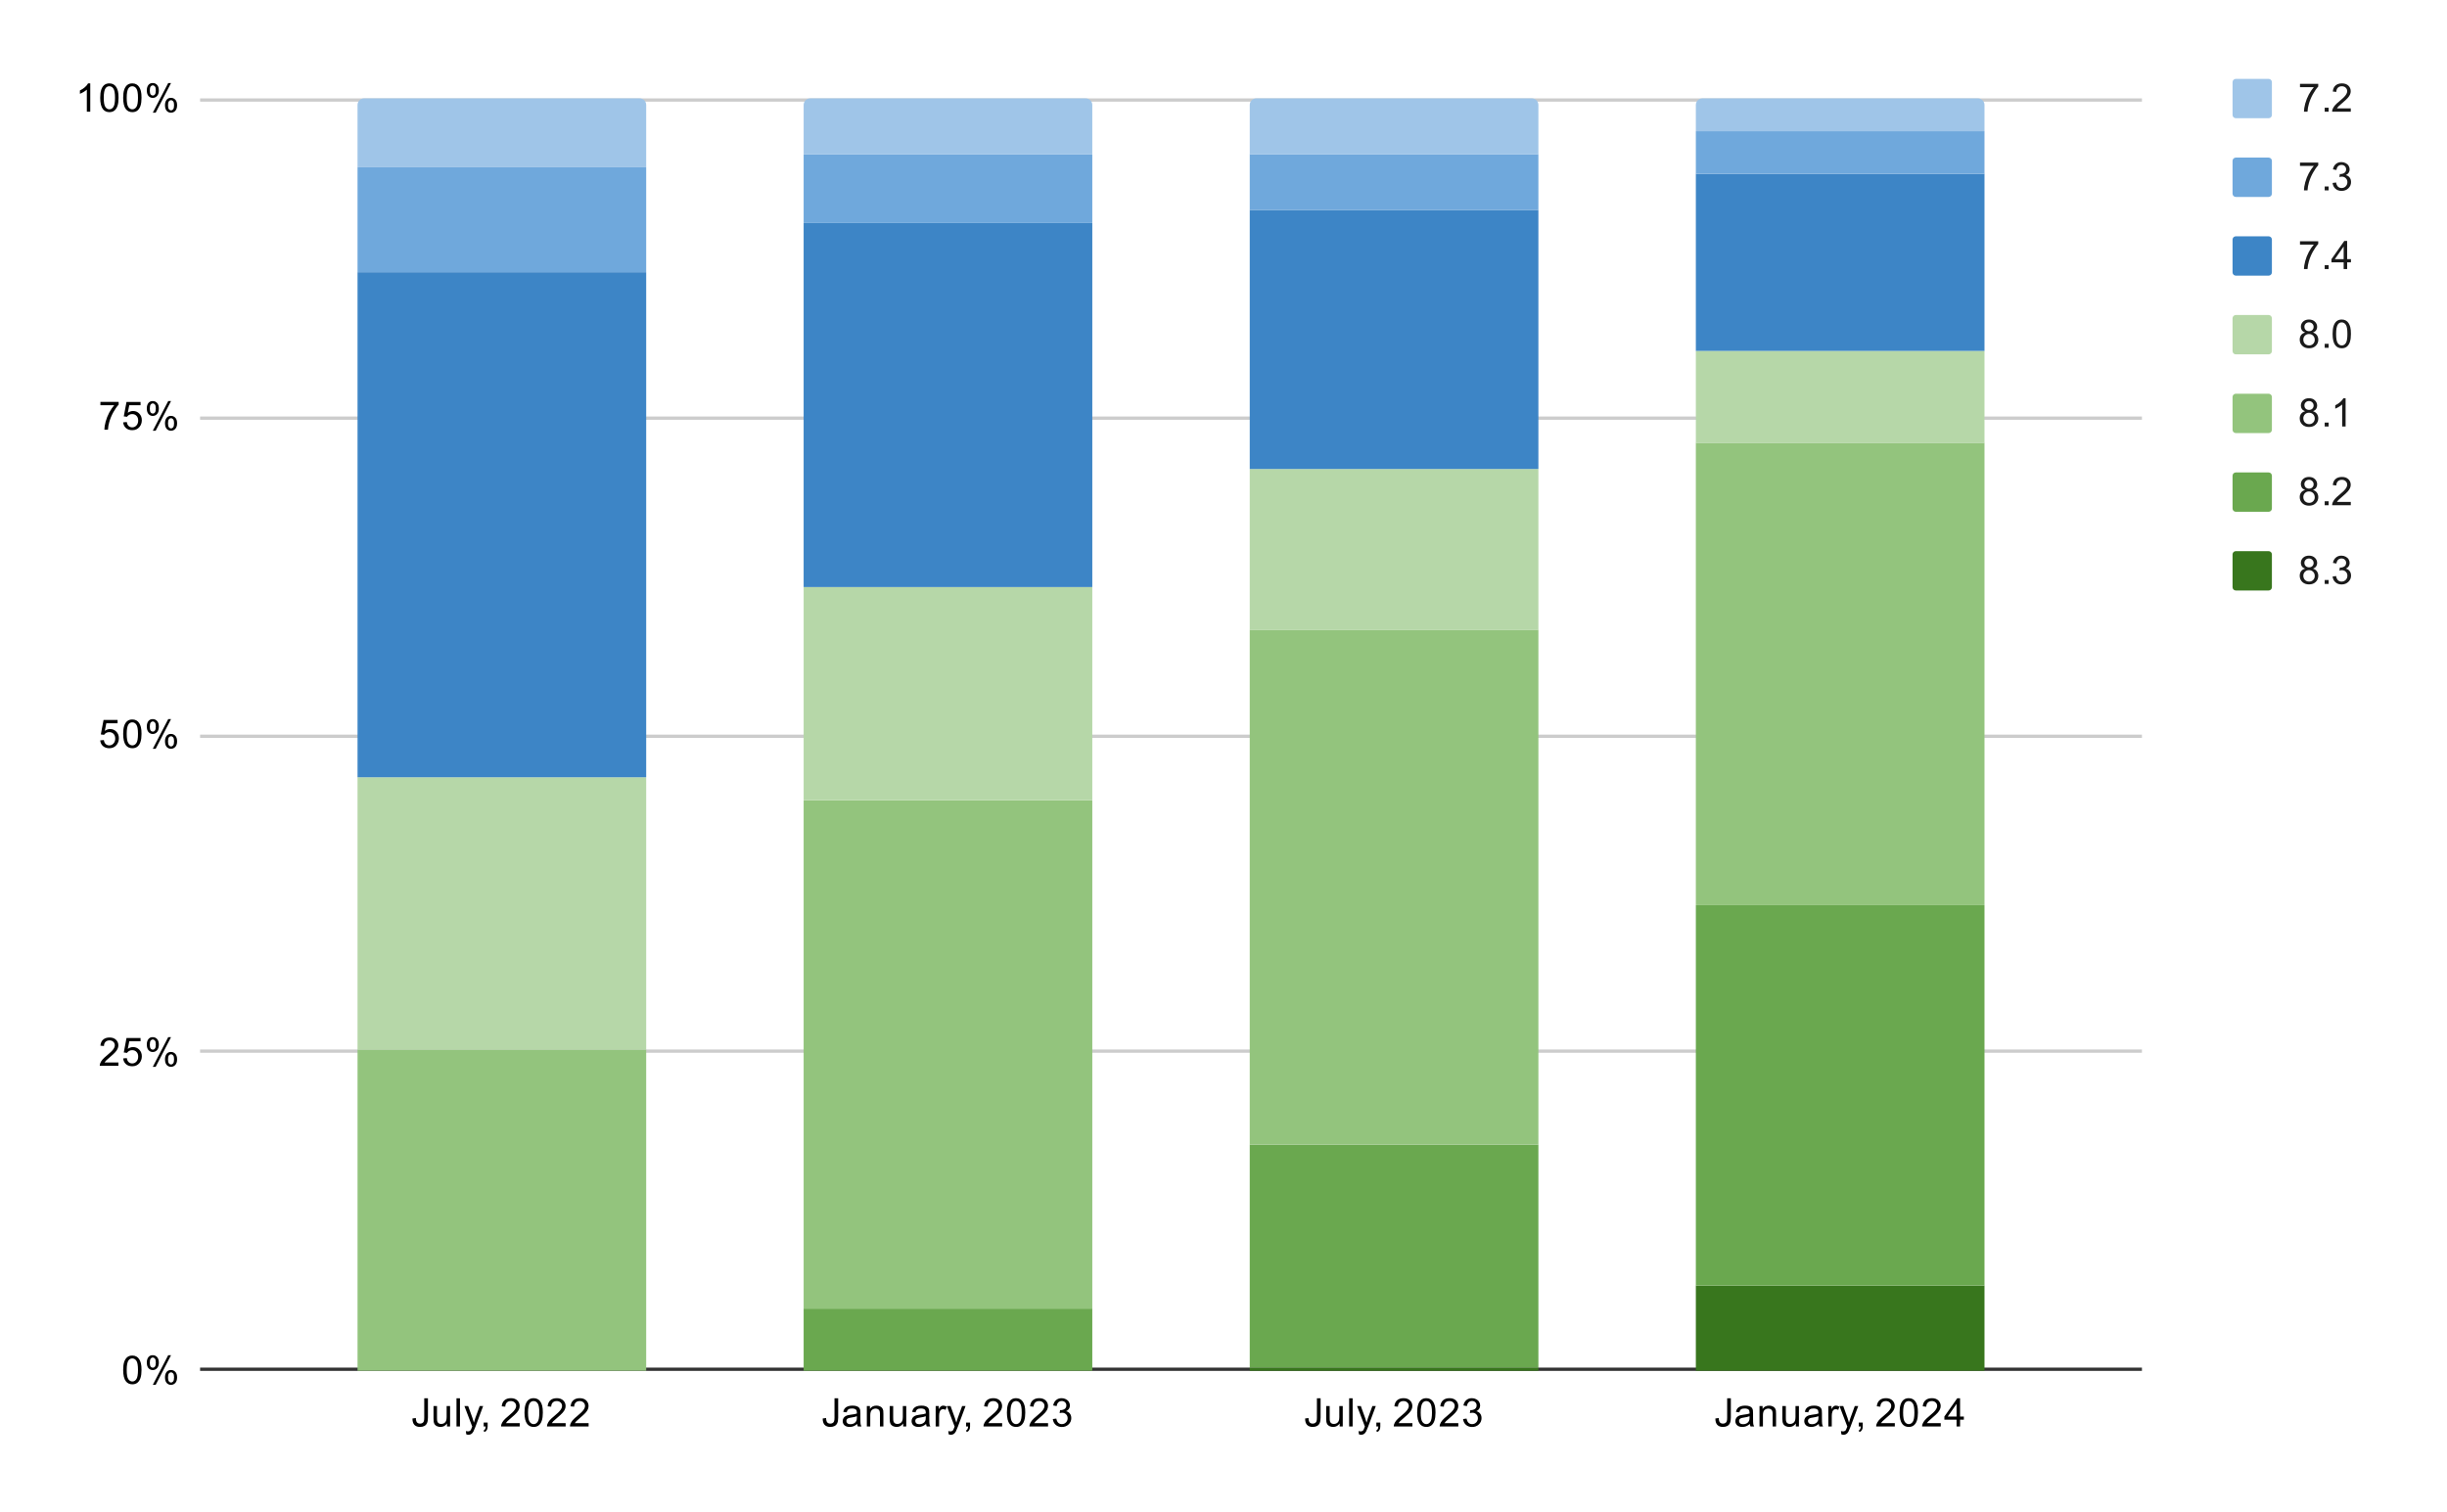 <svg version="1.1" viewBox="0.0 0.0 746.0 461.0" fill="none" stroke="none" stroke-linecap="square" stroke-miterlimit="10" width="746" height="461" xmlns:xlink="http://www.w3.org/1999/xlink" xmlns="http://www.w3.org/2000/svg"><path fill="#ffffff" d="M0 0L746.0 0L746.0 461.0L0 461.0L0 0Z" fill-rule="nonzero"/><path stroke="#333333" stroke-width="1.0" stroke-linecap="butt" d="M61.5 417.5L652.5 417.5" fill-rule="nonzero"/><path stroke="#cccccc" stroke-width="1.0" stroke-linecap="butt" d="M61.5 320.5L652.5 320.5" fill-rule="nonzero"/><path stroke="#cccccc" stroke-width="1.0" stroke-linecap="butt" d="M61.5 224.5L652.5 224.5" fill-rule="nonzero"/><path stroke="#cccccc" stroke-width="1.0" stroke-linecap="butt" d="M61.5 127.5L652.5 127.5" fill-rule="nonzero"/><path stroke="#cccccc" stroke-width="1.0" stroke-linecap="butt" d="M61.5 30.5L652.5 30.5" fill-rule="nonzero"/><clipPath id="id_0"><path d="M61.05 30.05L652.96 30.05L652.96 417.95L61.05 417.95L61.05 30.05Z" clip-rule="nonzero"/></clipPath><path stroke="#000000" stroke-width="2.0" stroke-linecap="butt" stroke-opacity="0.0" clip-path="url(#id_0)" d="M197.0 418.0L109.0 418.0L109.0 418.0L197.0 418.0Z" fill-rule="nonzero"/><path fill="#38761d" clip-path="url(#id_0)" d="M197.0 418.0L109.0 418.0L109.0 418.0L197.0 418.0Z" fill-rule="nonzero"/><path stroke="#000000" stroke-width="2.0" stroke-linecap="butt" stroke-opacity="0.0" clip-path="url(#id_0)" d="M333.0 418.0L245.0 418.0L245.0 418.0L333.0 418.0Z" fill-rule="nonzero"/><path fill="#38761d" clip-path="url(#id_0)" d="M333.0 418.0L245.0 418.0L245.0 418.0L333.0 418.0Z" fill-rule="nonzero"/><path stroke="#000000" stroke-width="2.0" stroke-linecap="butt" stroke-opacity="0.0" clip-path="url(#id_0)" d="M469.0 418.0L381.0 418.0L381.0 417.0L469.0 417.0Z" fill-rule="nonzero"/><path fill="#38761d" clip-path="url(#id_0)" d="M469.0 418.0L381.0 418.0L381.0 417.0L469.0 417.0Z" fill-rule="nonzero"/><path stroke="#000000" stroke-width="2.0" stroke-linecap="butt" stroke-opacity="0.0" clip-path="url(#id_0)" d="M605.0 418.0L517.0 418.0L517.0 392.0L605.0 392.0Z" fill-rule="nonzero"/><path fill="#38761d" clip-path="url(#id_0)" d="M605.0 418.0L517.0 418.0L517.0 392.0L605.0 392.0Z" fill-rule="nonzero"/><path stroke="#000000" stroke-width="2.0" stroke-linecap="butt" stroke-opacity="0.0" clip-path="url(#id_0)" d="M197.0 418.0L109.0 418.0L109.0 418.0L197.0 418.0Z" fill-rule="nonzero"/><path fill="#6aa84f" clip-path="url(#id_0)" d="M197.0 418.0L109.0 418.0L109.0 418.0L197.0 418.0Z" fill-rule="nonzero"/><path stroke="#000000" stroke-width="2.0" stroke-linecap="butt" stroke-opacity="0.0" clip-path="url(#id_0)" d="M333.0 418.0L245.0 418.0L245.0 399.0L333.0 399.0Z" fill-rule="nonzero"/><path fill="#6aa84f" clip-path="url(#id_0)" d="M333.0 418.0L245.0 418.0L245.0 399.0L333.0 399.0Z" fill-rule="nonzero"/><path stroke="#000000" stroke-width="2.0" stroke-linecap="butt" stroke-opacity="0.0" clip-path="url(#id_0)" d="M469.0 417.0L381.0 417.0L381.0 349.0L469.0 349.0Z" fill-rule="nonzero"/><path fill="#6aa84f" clip-path="url(#id_0)" d="M469.0 417.0L381.0 417.0L381.0 349.0L469.0 349.0Z" fill-rule="nonzero"/><path stroke="#000000" stroke-width="2.0" stroke-linecap="butt" stroke-opacity="0.0" clip-path="url(#id_0)" d="M605.0 392.0L517.0 392.0L517.0 276.0L605.0 276.0Z" fill-rule="nonzero"/><path fill="#6aa84f" clip-path="url(#id_0)" d="M605.0 392.0L517.0 392.0L517.0 276.0L605.0 276.0Z" fill-rule="nonzero"/><path stroke="#000000" stroke-width="2.0" stroke-linecap="butt" stroke-opacity="0.0" clip-path="url(#id_0)" d="M197.0 418.0L109.0 418.0L109.0 320.0L197.0 320.0Z" fill-rule="nonzero"/><path fill="#93c47d" clip-path="url(#id_0)" d="M197.0 418.0L109.0 418.0L109.0 320.0L197.0 320.0Z" fill-rule="nonzero"/><path stroke="#000000" stroke-width="2.0" stroke-linecap="butt" stroke-opacity="0.0" clip-path="url(#id_0)" d="M333.0 399.0L245.0 399.0L245.0 244.0L333.0 244.0Z" fill-rule="nonzero"/><path fill="#93c47d" clip-path="url(#id_0)" d="M333.0 399.0L245.0 399.0L245.0 244.0L333.0 244.0Z" fill-rule="nonzero"/><path stroke="#000000" stroke-width="2.0" stroke-linecap="butt" stroke-opacity="0.0" clip-path="url(#id_0)" d="M469.0 349.0L381.0 349.0L381.0 192.0L469.0 192.0Z" fill-rule="nonzero"/><path fill="#93c47d" clip-path="url(#id_0)" d="M469.0 349.0L381.0 349.0L381.0 192.0L469.0 192.0Z" fill-rule="nonzero"/><path stroke="#000000" stroke-width="2.0" stroke-linecap="butt" stroke-opacity="0.0" clip-path="url(#id_0)" d="M605.0 276.0L517.0 276.0L517.0 135.0L605.0 135.0Z" fill-rule="nonzero"/><path fill="#93c47d" clip-path="url(#id_0)" d="M605.0 276.0L517.0 276.0L517.0 135.0L605.0 135.0Z" fill-rule="nonzero"/><path stroke="#000000" stroke-width="2.0" stroke-linecap="butt" stroke-opacity="0.0" clip-path="url(#id_0)" d="M197.0 320.0L109.0 320.0L109.0 237.0L197.0 237.0Z" fill-rule="nonzero"/><path fill="#b6d7a8" clip-path="url(#id_0)" d="M197.0 320.0L109.0 320.0L109.0 237.0L197.0 237.0Z" fill-rule="nonzero"/><path stroke="#000000" stroke-width="2.0" stroke-linecap="butt" stroke-opacity="0.0" clip-path="url(#id_0)" d="M333.0 244.0L245.0 244.0L245.0 179.0L333.0 179.0Z" fill-rule="nonzero"/><path fill="#b6d7a8" clip-path="url(#id_0)" d="M333.0 244.0L245.0 244.0L245.0 179.0L333.0 179.0Z" fill-rule="nonzero"/><path stroke="#000000" stroke-width="2.0" stroke-linecap="butt" stroke-opacity="0.0" clip-path="url(#id_0)" d="M469.0 192.0L381.0 192.0L381.0 143.0L469.0 143.0Z" fill-rule="nonzero"/><path fill="#b6d7a8" clip-path="url(#id_0)" d="M469.0 192.0L381.0 192.0L381.0 143.0L469.0 143.0Z" fill-rule="nonzero"/><path stroke="#000000" stroke-width="2.0" stroke-linecap="butt" stroke-opacity="0.0" clip-path="url(#id_0)" d="M605.0 135.0L517.0 135.0L517.0 107.0L605.0 107.0Z" fill-rule="nonzero"/><path fill="#b6d7a8" clip-path="url(#id_0)" d="M605.0 135.0L517.0 135.0L517.0 107.0L605.0 107.0Z" fill-rule="nonzero"/><path stroke="#000000" stroke-width="2.0" stroke-linecap="butt" stroke-opacity="0.0" clip-path="url(#id_0)" d="M197.0 237.0L109.0 237.0L109.0 83.0L197.0 83.0Z" fill-rule="nonzero"/><path fill="#3d85c6" clip-path="url(#id_0)" d="M197.0 237.0L109.0 237.0L109.0 83.0L197.0 83.0Z" fill-rule="nonzero"/><path stroke="#000000" stroke-width="2.0" stroke-linecap="butt" stroke-opacity="0.0" clip-path="url(#id_0)" d="M333.0 179.0L245.0 179.0L245.0 68.0L333.0 68.0Z" fill-rule="nonzero"/><path fill="#3d85c6" clip-path="url(#id_0)" d="M333.0 179.0L245.0 179.0L245.0 68.0L333.0 68.0Z" fill-rule="nonzero"/><path stroke="#000000" stroke-width="2.0" stroke-linecap="butt" stroke-opacity="0.0" clip-path="url(#id_0)" d="M469.0 143.0L381.0 143.0L381.0 64.0L469.0 64.0Z" fill-rule="nonzero"/><path fill="#3d85c6" clip-path="url(#id_0)" d="M469.0 143.0L381.0 143.0L381.0 64.0L469.0 64.0Z" fill-rule="nonzero"/><path stroke="#000000" stroke-width="2.0" stroke-linecap="butt" stroke-opacity="0.0" clip-path="url(#id_0)" d="M605.0 107.0L517.0 107.0L517.0 53.0L605.0 53.0Z" fill-rule="nonzero"/><path fill="#3d85c6" clip-path="url(#id_0)" d="M605.0 107.0L517.0 107.0L517.0 53.0L605.0 53.0Z" fill-rule="nonzero"/><path stroke="#000000" stroke-width="2.0" stroke-linecap="butt" stroke-opacity="0.0" clip-path="url(#id_0)" d="M197.0 83.0L109.0 83.0L109.0 51.0L197.0 51.0Z" fill-rule="nonzero"/><path fill="#6fa8dc" clip-path="url(#id_0)" d="M197.0 83.0L109.0 83.0L109.0 51.0L197.0 51.0Z" fill-rule="nonzero"/><path stroke="#000000" stroke-width="2.0" stroke-linecap="butt" stroke-opacity="0.0" clip-path="url(#id_0)" d="M333.0 68.0L245.0 68.0L245.0 47.0L333.0 47.0Z" fill-rule="nonzero"/><path fill="#6fa8dc" clip-path="url(#id_0)" d="M333.0 68.0L245.0 68.0L245.0 47.0L333.0 47.0Z" fill-rule="nonzero"/><path stroke="#000000" stroke-width="2.0" stroke-linecap="butt" stroke-opacity="0.0" clip-path="url(#id_0)" d="M469.0 64.0L381.0 64.0L381.0 47.0L469.0 47.0Z" fill-rule="nonzero"/><path fill="#6fa8dc" clip-path="url(#id_0)" d="M469.0 64.0L381.0 64.0L381.0 47.0L469.0 47.0Z" fill-rule="nonzero"/><path stroke="#000000" stroke-width="2.0" stroke-linecap="butt" stroke-opacity="0.0" clip-path="url(#id_0)" d="M605.0 53.0L517.0 53.0L517.0 40.0L605.0 40.0Z" fill-rule="nonzero"/><path fill="#6fa8dc" clip-path="url(#id_0)" d="M605.0 53.0L517.0 53.0L517.0 40.0L605.0 40.0Z" fill-rule="nonzero"/><path stroke="#000000" stroke-width="2.0" stroke-linecap="butt" stroke-opacity="0.0" clip-path="url(#id_0)" d="M197.0 51.0L109.0 51.0L109.0 32.0C109.0 30.895 109.895 30.0 111.0 30.0L195.0 30.0C196.105 30.0 197.0 30.895 197.0 32.0Z" fill-rule="nonzero"/><path fill="#9fc5e8" clip-path="url(#id_0)" d="M197.0 51.0L109.0 51.0L109.0 32.0C109.0 30.895 109.895 30.0 111.0 30.0L195.0 30.0C196.105 30.0 197.0 30.895 197.0 32.0Z" fill-rule="nonzero"/><path stroke="#000000" stroke-width="2.0" stroke-linecap="butt" stroke-opacity="0.0" clip-path="url(#id_0)" d="M333.0 47.0L245.0 47.0L245.0 32.0C245.0 30.895 245.895 30.0 247.0 30.0L331.0 30.0C332.105 30.0 333.0 30.895 333.0 32.0Z" fill-rule="nonzero"/><path fill="#9fc5e8" clip-path="url(#id_0)" d="M333.0 47.0L245.0 47.0L245.0 32.0C245.0 30.895 245.895 30.0 247.0 30.0L331.0 30.0C332.105 30.0 333.0 30.895 333.0 32.0Z" fill-rule="nonzero"/><path stroke="#000000" stroke-width="2.0" stroke-linecap="butt" stroke-opacity="0.0" clip-path="url(#id_0)" d="M469.0 47.0L381.0 47.0L381.0 32.0C381.0 30.895 381.895 30.0 383.0 30.0L467.0 30.0C468.105 30.0 469.0 30.895 469.0 32.0Z" fill-rule="nonzero"/><path fill="#9fc5e8" clip-path="url(#id_0)" d="M469.0 47.0L381.0 47.0L381.0 32.0C381.0 30.895 381.895 30.0 383.0 30.0L467.0 30.0C468.105 30.0 469.0 30.895 469.0 32.0Z" fill-rule="nonzero"/><path stroke="#000000" stroke-width="2.0" stroke-linecap="butt" stroke-opacity="0.0" clip-path="url(#id_0)" d="M605.0 40.0L517.0 40.0L517.0 32.0C517.0 30.895 517.895 30.0 519.0 30.0L603.0 30.0C604.105 30.0 605.0 30.895 605.0 32.0Z" fill-rule="nonzero"/><path fill="#9fc5e8" clip-path="url(#id_0)" d="M605.0 40.0L517.0 40.0L517.0 32.0C517.0 30.895 517.895 30.0 519.0 30.0L603.0 30.0C604.105 30.0 605.0 30.895 605.0 32.0Z" fill-rule="nonzero"/><path fill="#000000" d="M37.55 417.716Q37.55 416.184 37.862 415.262Q38.175 414.325 38.784 413.825Q39.409 413.325 40.347 413.325Q41.034 413.325 41.55 413.606Q42.081 413.887 42.425 414.419Q42.769 414.934 42.956 415.684Q43.144 416.434 43.144 417.716Q43.144 419.231 42.831 420.153Q42.534 421.075 41.909 421.591Q41.3 422.091 40.347 422.091Q39.112 422.091 38.394 421.2Q37.55 420.137 37.55 417.716ZM38.628 417.716Q38.628 419.825 39.128 420.528Q39.628 421.231 40.347 421.231Q41.081 421.231 41.566 420.528Q42.066 419.825 42.066 417.716Q42.066 415.591 41.566 414.903Q41.081 414.2 40.331 414.2Q39.612 414.2 39.175 414.809Q38.628 415.591 38.628 417.716ZM44.753 415.419Q44.753 414.497 45.206 413.856Q45.675 413.216 46.55 413.216Q47.362 413.216 47.894 413.794Q48.425 414.372 48.425 415.481Q48.425 416.575 47.878 417.169Q47.347 417.747 46.566 417.747Q45.784 417.747 45.269 417.169Q44.753 416.591 44.753 415.419ZM46.581 413.934Q46.191 413.934 45.925 414.278Q45.675 414.622 45.675 415.528Q45.675 416.356 45.925 416.7Q46.191 417.028 46.581 417.028Q46.987 417.028 47.237 416.684Q47.503 416.341 47.503 415.45Q47.503 414.606 47.237 414.278Q46.972 413.934 46.581 413.934ZM46.581 422.262L51.284 413.216L52.144 413.216L47.456 422.262L46.581 422.262ZM50.3 419.934Q50.3 419.012 50.753 418.372Q51.222 417.731 52.112 417.731Q52.925 417.731 53.456 418.309Q53.987 418.872 53.987 419.997Q53.987 421.091 53.441 421.684Q52.909 422.262 52.112 422.262Q51.347 422.262 50.816 421.684Q50.3 421.106 50.3 419.934ZM52.144 418.45Q51.737 418.45 51.472 418.794Q51.222 419.137 51.222 420.044Q51.222 420.856 51.487 421.2Q51.753 421.544 52.144 421.544Q52.534 421.544 52.8 421.2Q53.066 420.856 53.066 419.95Q53.066 419.122 52.8 418.794Q52.534 418.45 52.144 418.45Z" fill-rule="nonzero"/><path fill="#000000" d="M36.097 323.959L36.097 324.975L30.409 324.975Q30.409 324.6 30.534 324.241Q30.753 323.663 31.222 323.1Q31.706 322.538 32.612 321.803Q34.019 320.647 34.503 319.975Q35.003 319.303 35.003 318.709Q35.003 318.084 34.55 317.663Q34.097 317.225 33.378 317.225Q32.612 317.225 32.159 317.678Q31.706 318.131 31.691 318.944L30.613 318.834Q30.722 317.616 31.441 316.991Q32.175 316.35 33.409 316.35Q34.644 316.35 35.362 317.038Q36.081 317.725 36.081 318.741Q36.081 319.256 35.862 319.756Q35.659 320.241 35.159 320.803Q34.675 321.35 33.55 322.303Q32.597 323.1 32.316 323.397Q32.05 323.678 31.878 323.959L36.097 323.959ZM37.55 322.725L38.659 322.631Q38.784 323.444 39.222 323.85Q39.675 324.256 40.316 324.256Q41.066 324.256 41.597 323.678Q42.128 323.1 42.128 322.163Q42.128 321.256 41.612 320.741Q41.112 320.209 40.284 320.209Q39.784 320.209 39.362 320.444Q38.956 320.678 38.722 321.038L37.737 320.913L38.566 316.506L42.847 316.506L42.847 317.506L39.409 317.506L38.956 319.819Q39.722 319.272 40.566 319.272Q41.691 319.272 42.456 320.053Q43.237 320.834 43.237 322.069Q43.237 323.225 42.566 324.084Q41.737 325.116 40.316 325.116Q39.144 325.116 38.394 324.459Q37.659 323.803 37.55 322.725ZM44.753 318.444Q44.753 317.522 45.206 316.881Q45.675 316.241 46.55 316.241Q47.362 316.241 47.894 316.819Q48.425 317.397 48.425 318.506Q48.425 319.6 47.878 320.194Q47.347 320.772 46.566 320.772Q45.784 320.772 45.269 320.194Q44.753 319.616 44.753 318.444ZM46.581 316.959Q46.191 316.959 45.925 317.303Q45.675 317.647 45.675 318.553Q45.675 319.381 45.925 319.725Q46.191 320.053 46.581 320.053Q46.987 320.053 47.237 319.709Q47.503 319.366 47.503 318.475Q47.503 317.631 47.237 317.303Q46.972 316.959 46.581 316.959ZM46.581 325.288L51.284 316.241L52.144 316.241L47.456 325.288L46.581 325.288ZM50.3 322.959Q50.3 322.038 50.753 321.397Q51.222 320.756 52.112 320.756Q52.925 320.756 53.456 321.334Q53.987 321.897 53.987 323.022Q53.987 324.116 53.441 324.709Q52.909 325.288 52.112 325.288Q51.347 325.288 50.816 324.709Q50.3 324.131 50.3 322.959ZM52.144 321.475Q51.737 321.475 51.472 321.819Q51.222 322.163 51.222 323.069Q51.222 323.881 51.487 324.225Q51.753 324.569 52.144 324.569Q52.534 324.569 52.8 324.225Q53.066 323.881 53.066 322.975Q53.066 322.147 52.8 321.819Q52.534 321.475 52.144 321.475Z" fill-rule="nonzero"/><path fill="#000000" d="M30.55 225.75L31.659 225.656Q31.784 226.469 32.222 226.875Q32.675 227.281 33.316 227.281Q34.066 227.281 34.597 226.703Q35.128 226.125 35.128 225.188Q35.128 224.281 34.612 223.766Q34.112 223.234 33.284 223.234Q32.784 223.234 32.362 223.469Q31.956 223.703 31.722 224.062L30.738 223.938L31.566 219.531L35.847 219.531L35.847 220.531L32.409 220.531L31.956 222.844Q32.722 222.297 33.566 222.297Q34.691 222.297 35.456 223.078Q36.237 223.859 36.237 225.094Q36.237 226.25 35.566 227.109Q34.737 228.141 33.316 228.141Q32.144 228.141 31.394 227.484Q30.659 226.828 30.55 225.75ZM37.55 223.766Q37.55 222.234 37.862 221.312Q38.175 220.375 38.784 219.875Q39.409 219.375 40.347 219.375Q41.034 219.375 41.55 219.656Q42.081 219.938 42.425 220.469Q42.769 220.984 42.956 221.734Q43.144 222.484 43.144 223.766Q43.144 225.281 42.831 226.203Q42.534 227.125 41.909 227.641Q41.3 228.141 40.347 228.141Q39.112 228.141 38.394 227.25Q37.55 226.188 37.55 223.766ZM38.628 223.766Q38.628 225.875 39.128 226.578Q39.628 227.281 40.347 227.281Q41.081 227.281 41.566 226.578Q42.066 225.875 42.066 223.766Q42.066 221.641 41.566 220.953Q41.081 220.25 40.331 220.25Q39.612 220.25 39.175 220.859Q38.628 221.641 38.628 223.766ZM44.753 221.469Q44.753 220.547 45.206 219.906Q45.675 219.266 46.55 219.266Q47.362 219.266 47.894 219.844Q48.425 220.422 48.425 221.531Q48.425 222.625 47.878 223.219Q47.347 223.797 46.566 223.797Q45.784 223.797 45.269 223.219Q44.753 222.641 44.753 221.469ZM46.581 219.984Q46.191 219.984 45.925 220.328Q45.675 220.672 45.675 221.578Q45.675 222.406 45.925 222.75Q46.191 223.078 46.581 223.078Q46.987 223.078 47.237 222.734Q47.503 222.391 47.503 221.5Q47.503 220.656 47.237 220.328Q46.972 219.984 46.581 219.984ZM46.581 228.312L51.284 219.266L52.144 219.266L47.456 228.312L46.581 228.312ZM50.3 225.984Q50.3 225.062 50.753 224.422Q51.222 223.781 52.112 223.781Q52.925 223.781 53.456 224.359Q53.987 224.922 53.987 226.047Q53.987 227.141 53.441 227.734Q52.909 228.312 52.112 228.312Q51.347 228.312 50.816 227.734Q50.3 227.156 50.3 225.984ZM52.144 224.5Q51.737 224.5 51.472 224.844Q51.222 225.188 51.222 226.094Q51.222 226.906 51.487 227.25Q51.753 227.594 52.144 227.594Q52.534 227.594 52.8 227.25Q53.066 226.906 53.066 226.0Q53.066 225.172 52.8 224.844Q52.534 224.5 52.144 224.5Z" fill-rule="nonzero"/><path fill="#000000" d="M30.613 123.556L30.613 122.541L36.175 122.541L36.175 123.369Q35.362 124.244 34.55 125.697Q33.753 127.134 33.316 128.666Q32.987 129.744 32.909 131.025L31.816 131.025Q31.831 130.009 32.206 128.572Q32.597 127.134 33.3 125.806Q34.019 124.478 34.831 123.556L30.613 123.556ZM37.55 128.775L38.659 128.681Q38.784 129.494 39.222 129.9Q39.675 130.306 40.316 130.306Q41.066 130.306 41.597 129.728Q42.128 129.15 42.128 128.213Q42.128 127.306 41.612 126.791Q41.112 126.259 40.284 126.259Q39.784 126.259 39.362 126.494Q38.956 126.728 38.722 127.087L37.737 126.962L38.566 122.556L42.847 122.556L42.847 123.556L39.409 123.556L38.956 125.869Q39.722 125.322 40.566 125.322Q41.691 125.322 42.456 126.103Q43.237 126.884 43.237 128.119Q43.237 129.275 42.566 130.134Q41.737 131.166 40.316 131.166Q39.144 131.166 38.394 130.509Q37.659 129.853 37.55 128.775ZM44.753 124.494Q44.753 123.572 45.206 122.931Q45.675 122.291 46.55 122.291Q47.362 122.291 47.894 122.869Q48.425 123.447 48.425 124.556Q48.425 125.65 47.878 126.244Q47.347 126.822 46.566 126.822Q45.784 126.822 45.269 126.244Q44.753 125.666 44.753 124.494ZM46.581 123.009Q46.191 123.009 45.925 123.353Q45.675 123.697 45.675 124.603Q45.675 125.431 45.925 125.775Q46.191 126.103 46.581 126.103Q46.987 126.103 47.237 125.759Q47.503 125.416 47.503 124.525Q47.503 123.681 47.237 123.353Q46.972 123.009 46.581 123.009ZM46.581 131.338L51.284 122.291L52.144 122.291L47.456 131.338L46.581 131.338ZM50.3 129.009Q50.3 128.088 50.753 127.447Q51.222 126.806 52.112 126.806Q52.925 126.806 53.456 127.384Q53.987 127.947 53.987 129.072Q53.987 130.166 53.441 130.759Q52.909 131.338 52.112 131.338Q51.347 131.338 50.816 130.759Q50.3 130.181 50.3 129.009ZM52.144 127.525Q51.737 127.525 51.472 127.869Q51.222 128.213 51.222 129.119Q51.222 129.931 51.487 130.275Q51.753 130.619 52.144 130.619Q52.534 130.619 52.8 130.275Q53.066 129.931 53.066 129.025Q53.066 128.197 52.8 127.869Q52.534 127.525 52.144 127.525Z" fill-rule="nonzero"/><path fill="#000000" d="M27.519 34.05L26.472 34.05L26.472 27.331Q26.081 27.691 25.456 28.066Q24.847 28.425 24.363 28.597L24.363 27.581Q25.238 27.159 25.894 26.581Q26.566 25.988 26.847 25.425L27.519 25.425L27.519 34.05ZM30.55 29.816Q30.55 28.284 30.863 27.363Q31.175 26.425 31.784 25.925Q32.409 25.425 33.347 25.425Q34.034 25.425 34.55 25.706Q35.081 25.988 35.425 26.519Q35.769 27.034 35.956 27.784Q36.144 28.534 36.144 29.816Q36.144 31.331 35.831 32.253Q35.534 33.175 34.909 33.691Q34.3 34.191 33.347 34.191Q32.112 34.191 31.394 33.3Q30.55 32.237 30.55 29.816ZM31.628 29.816Q31.628 31.925 32.128 32.628Q32.628 33.331 33.347 33.331Q34.081 33.331 34.566 32.628Q35.066 31.925 35.066 29.816Q35.066 27.691 34.566 27.003Q34.081 26.3 33.331 26.3Q32.612 26.3 32.175 26.909Q31.628 27.691 31.628 29.816ZM37.55 29.816Q37.55 28.284 37.862 27.363Q38.175 26.425 38.784 25.925Q39.409 25.425 40.347 25.425Q41.034 25.425 41.55 25.706Q42.081 25.988 42.425 26.519Q42.769 27.034 42.956 27.784Q43.144 28.534 43.144 29.816Q43.144 31.331 42.831 32.253Q42.534 33.175 41.909 33.691Q41.3 34.191 40.347 34.191Q39.112 34.191 38.394 33.3Q37.55 32.237 37.55 29.816ZM38.628 29.816Q38.628 31.925 39.128 32.628Q39.628 33.331 40.347 33.331Q41.081 33.331 41.566 32.628Q42.066 31.925 42.066 29.816Q42.066 27.691 41.566 27.003Q41.081 26.3 40.331 26.3Q39.612 26.3 39.175 26.909Q38.628 27.691 38.628 29.816ZM44.753 27.519Q44.753 26.597 45.206 25.956Q45.675 25.316 46.55 25.316Q47.362 25.316 47.894 25.894Q48.425 26.472 48.425 27.581Q48.425 28.675 47.878 29.269Q47.347 29.847 46.566 29.847Q45.784 29.847 45.269 29.269Q44.753 28.691 44.753 27.519ZM46.581 26.034Q46.191 26.034 45.925 26.378Q45.675 26.722 45.675 27.628Q45.675 28.456 45.925 28.8Q46.191 29.128 46.581 29.128Q46.987 29.128 47.237 28.784Q47.503 28.441 47.503 27.55Q47.503 26.706 47.237 26.378Q46.972 26.034 46.581 26.034ZM46.581 34.362L51.284 25.316L52.144 25.316L47.456 34.362L46.581 34.362ZM50.3 32.034Q50.3 31.113 50.753 30.472Q51.222 29.831 52.112 29.831Q52.925 29.831 53.456 30.409Q53.987 30.972 53.987 32.097Q53.987 33.191 53.441 33.784Q52.909 34.362 52.112 34.362Q51.347 34.362 50.816 33.784Q50.3 33.206 50.3 32.034ZM52.144 30.55Q51.737 30.55 51.472 30.894Q51.222 31.238 51.222 32.144Q51.222 32.956 51.487 33.3Q51.753 33.644 52.144 33.644Q52.534 33.644 52.8 33.3Q53.066 32.956 53.066 32.05Q53.066 31.222 52.8 30.894Q52.534 30.55 52.144 30.55Z" fill-rule="nonzero"/><path fill="#000000" d="M125.742 432.512L126.773 432.372Q126.804 433.356 127.132 433.716Q127.461 434.075 128.054 434.075Q128.476 434.075 128.789 433.887Q129.101 433.684 129.211 433.356Q129.336 433.012 129.336 432.278L129.336 426.356L130.461 426.356L130.461 432.216Q130.461 433.294 130.195 433.887Q129.945 434.481 129.382 434.794Q128.82 435.091 128.054 435.091Q126.929 435.091 126.32 434.45Q125.726 433.794 125.742 432.512ZM136.273 434.95L136.273 434.028Q135.539 435.091 134.289 435.091Q133.742 435.091 133.257 434.887Q132.789 434.669 132.554 434.356Q132.32 434.028 132.226 433.559Q132.164 433.262 132.164 432.575L132.164 428.731L133.226 428.731L133.226 432.184Q133.226 432.997 133.289 433.294Q133.382 433.7 133.695 433.95Q134.023 434.184 134.507 434.184Q134.976 434.184 135.382 433.95Q135.804 433.7 135.976 433.278Q136.164 432.856 136.164 432.059L136.164 428.731L137.211 428.731L137.211 434.95L136.273 434.95ZM139.164 434.95L139.164 426.356L140.226 426.356L140.226 434.95L139.164 434.95ZM142.148 437.341L142.023 436.356Q142.367 436.45 142.632 436.45Q142.976 436.45 143.179 436.325Q143.398 436.216 143.539 436.012Q143.632 435.841 143.867 435.216Q143.882 435.137 143.961 434.966L141.586 428.731L142.726 428.731L144.023 432.325Q144.273 433.012 144.476 433.778Q144.664 433.044 144.914 432.356L146.242 428.731L147.289 428.731L144.929 435.059Q144.539 436.075 144.336 436.466Q144.054 436.997 143.679 437.231Q143.32 437.481 142.82 437.481Q142.523 437.481 142.148 437.341ZM147.461 434.95L147.461 433.747L148.664 433.747L148.664 434.95Q148.664 435.606 148.429 436.012Q148.195 436.434 147.695 436.653L147.398 436.2Q147.726 436.059 147.882 435.762Q148.039 435.481 148.07 434.95L147.461 434.95ZM158.445 433.934L158.445 434.95L152.757 434.95Q152.757 434.575 152.882 434.216Q153.101 433.637 153.57 433.075Q154.054 432.512 154.961 431.778Q156.367 430.622 156.851 429.95Q157.351 429.278 157.351 428.684Q157.351 428.059 156.898 427.637Q156.445 427.2 155.726 427.2Q154.961 427.2 154.507 427.653Q154.054 428.106 154.039 428.919L152.961 428.809Q153.07 427.591 153.789 426.966Q154.523 426.325 155.757 426.325Q156.992 426.325 157.711 427.012Q158.429 427.7 158.429 428.716Q158.429 429.231 158.211 429.731Q158.007 430.216 157.507 430.778Q157.023 431.325 155.898 432.278Q154.945 433.075 154.664 433.372Q154.398 433.653 154.226 433.934L158.445 433.934ZM159.898 430.716Q159.898 429.184 160.211 428.262Q160.523 427.325 161.132 426.825Q161.757 426.325 162.695 426.325Q163.382 426.325 163.898 426.606Q164.429 426.887 164.773 427.419Q165.117 427.934 165.304 428.684Q165.492 429.434 165.492 430.716Q165.492 432.231 165.179 433.153Q164.882 434.075 164.257 434.591Q163.648 435.091 162.695 435.091Q161.461 435.091 160.742 434.2Q159.898 433.137 159.898 430.716ZM160.976 430.716Q160.976 432.825 161.476 433.528Q161.976 434.231 162.695 434.231Q163.429 434.231 163.914 433.528Q164.414 432.825 164.414 430.716Q164.414 428.591 163.914 427.903Q163.429 427.2 162.679 427.2Q161.961 427.2 161.523 427.809Q160.976 428.591 160.976 430.716ZM172.445 433.934L172.445 434.95L166.757 434.95Q166.757 434.575 166.882 434.216Q167.101 433.637 167.57 433.075Q168.054 432.512 168.961 431.778Q170.367 430.622 170.851 429.95Q171.351 429.278 171.351 428.684Q171.351 428.059 170.898 427.637Q170.445 427.2 169.726 427.2Q168.961 427.2 168.507 427.653Q168.054 428.106 168.039 428.919L166.961 428.809Q167.07 427.591 167.789 426.966Q168.523 426.325 169.757 426.325Q170.992 426.325 171.711 427.012Q172.429 427.7 172.429 428.716Q172.429 429.231 172.211 429.731Q172.007 430.216 171.507 430.778Q171.023 431.325 169.898 432.278Q168.945 433.075 168.664 433.372Q168.398 433.653 168.226 433.934L172.445 433.934ZM179.445 433.934L179.445 434.95L173.757 434.95Q173.757 434.575 173.882 434.216Q174.101 433.637 174.57 433.075Q175.054 432.512 175.961 431.778Q177.367 430.622 177.851 429.95Q178.351 429.278 178.351 428.684Q178.351 428.059 177.898 427.637Q177.445 427.2 176.726 427.2Q175.961 427.2 175.507 427.653Q175.054 428.106 175.039 428.919L173.961 428.809Q174.07 427.591 174.789 426.966Q175.523 426.325 176.757 426.325Q177.992 426.325 178.711 427.012Q179.429 427.7 179.429 428.716Q179.429 429.231 179.211 429.731Q179.007 430.216 178.507 430.778Q178.023 431.325 176.898 432.278Q175.945 433.075 175.664 433.372Q175.398 433.653 175.226 433.934L179.445 433.934Z" fill-rule="nonzero"/><path fill="#000000" d="M250.813 432.512L251.844 432.372Q251.876 433.356 252.204 433.716Q252.532 434.075 253.126 434.075Q253.547 434.075 253.86 433.887Q254.172 433.684 254.282 433.356Q254.407 433.012 254.407 432.278L254.407 426.356L255.532 426.356L255.532 432.216Q255.532 433.294 255.266 433.887Q255.016 434.481 254.454 434.794Q253.891 435.091 253.126 435.091Q252.001 435.091 251.391 434.45Q250.797 433.794 250.813 432.512ZM261.329 434.184Q260.735 434.684 260.188 434.887Q259.657 435.091 259.032 435.091Q258.001 435.091 257.454 434.591Q256.907 434.091 256.907 433.309Q256.907 432.856 257.11 432.481Q257.313 432.091 257.657 431.872Q258.001 431.637 258.423 431.528Q258.719 431.434 259.36 431.356Q260.626 431.216 261.235 430.997Q261.235 430.778 261.235 430.731Q261.235 430.075 260.938 429.809Q260.532 429.466 259.735 429.466Q259.001 429.466 258.641 429.731Q258.282 429.981 258.11 430.637L257.079 430.497Q257.219 429.841 257.548 429.434Q257.876 429.028 258.485 428.809Q259.094 428.591 259.891 428.591Q260.688 428.591 261.188 428.778Q261.688 428.966 261.923 429.247Q262.157 429.528 262.251 429.966Q262.298 430.231 262.298 430.934L262.298 432.341Q262.298 433.809 262.36 434.2Q262.438 434.591 262.641 434.95L261.532 434.95Q261.376 434.622 261.329 434.184ZM261.235 431.825Q260.657 432.059 259.516 432.231Q258.86 432.325 258.594 432.45Q258.329 432.559 258.173 432.778Q258.032 432.997 258.032 433.278Q258.032 433.7 258.344 433.981Q258.673 434.262 259.282 434.262Q259.891 434.262 260.36 433.997Q260.844 433.731 261.063 433.262Q261.235 432.903 261.235 432.216L261.235 431.825ZM264.266 434.95L264.266 428.731L265.204 428.731L265.204 429.606Q265.891 428.591 267.188 428.591Q267.751 428.591 268.219 428.794Q268.704 428.997 268.938 429.325Q269.173 429.653 269.266 430.091Q269.313 430.387 269.313 431.122L269.313 434.95L268.266 434.95L268.266 431.169Q268.266 430.512 268.141 430.2Q268.016 429.887 267.704 429.7Q267.391 429.497 266.969 429.497Q266.298 429.497 265.798 429.934Q265.313 430.356 265.313 431.544L265.313 434.95L264.266 434.95ZM275.344 434.95L275.344 434.028Q274.61 435.091 273.36 435.091Q272.813 435.091 272.329 434.887Q271.86 434.669 271.626 434.356Q271.391 434.028 271.298 433.559Q271.235 433.262 271.235 432.575L271.235 428.731L272.298 428.731L272.298 432.184Q272.298 432.997 272.36 433.294Q272.454 433.7 272.766 433.95Q273.094 434.184 273.579 434.184Q274.048 434.184 274.454 433.95Q274.876 433.7 275.048 433.278Q275.235 432.856 275.235 432.059L275.235 428.731L276.282 428.731L276.282 434.95L275.344 434.95ZM282.329 434.184Q281.735 434.684 281.188 434.887Q280.657 435.091 280.032 435.091Q279.001 435.091 278.454 434.591Q277.907 434.091 277.907 433.309Q277.907 432.856 278.11 432.481Q278.313 432.091 278.657 431.872Q279.001 431.637 279.423 431.528Q279.719 431.434 280.36 431.356Q281.626 431.216 282.235 430.997Q282.235 430.778 282.235 430.731Q282.235 430.075 281.938 429.809Q281.532 429.466 280.735 429.466Q280.001 429.466 279.641 429.731Q279.282 429.981 279.11 430.637L278.079 430.497Q278.219 429.841 278.548 429.434Q278.876 429.028 279.485 428.809Q280.094 428.591 280.891 428.591Q281.688 428.591 282.188 428.778Q282.688 428.966 282.923 429.247Q283.157 429.528 283.251 429.966Q283.298 430.231 283.298 430.934L283.298 432.341Q283.298 433.809 283.36 434.2Q283.438 434.591 283.641 434.95L282.532 434.95Q282.376 434.622 282.329 434.184ZM282.235 431.825Q281.657 432.059 280.516 432.231Q279.86 432.325 279.594 432.45Q279.329 432.559 279.173 432.778Q279.032 432.997 279.032 433.278Q279.032 433.7 279.344 433.981Q279.673 434.262 280.282 434.262Q280.891 434.262 281.36 433.997Q281.844 433.731 282.063 433.262Q282.235 432.903 282.235 432.216L282.235 431.825ZM285.251 434.95L285.251 428.731L286.204 428.731L286.204 429.669Q286.563 429.012 286.86 428.809Q287.173 428.591 287.548 428.591Q288.079 428.591 288.626 428.919L288.266 429.903Q287.876 429.669 287.501 429.669Q287.141 429.669 286.86 429.887Q286.594 430.091 286.485 430.466Q286.298 431.028 286.298 431.684L286.298 434.95L285.251 434.95ZM289.219 437.341L289.094 436.356Q289.438 436.45 289.704 436.45Q290.048 436.45 290.251 436.325Q290.469 436.216 290.61 436.012Q290.704 435.841 290.938 435.216Q290.954 435.137 291.032 434.966L288.657 428.731L289.798 428.731L291.094 432.325Q291.344 433.012 291.548 433.778Q291.735 433.044 291.985 432.356L293.313 428.731L294.36 428.731L292.001 435.059Q291.61 436.075 291.407 436.466Q291.126 436.997 290.751 437.231Q290.391 437.481 289.891 437.481Q289.594 437.481 289.219 437.341ZM294.532 434.95L294.532 433.747L295.735 433.747L295.735 434.95Q295.735 435.606 295.501 436.012Q295.266 436.434 294.766 436.653L294.469 436.2Q294.798 436.059 294.954 435.762Q295.11 435.481 295.141 434.95L294.532 434.95ZM305.516 433.934L305.516 434.95L299.829 434.95Q299.829 434.575 299.954 434.216Q300.173 433.637 300.641 433.075Q301.126 432.512 302.032 431.778Q303.438 430.622 303.923 429.95Q304.423 429.278 304.423 428.684Q304.423 428.059 303.969 427.637Q303.516 427.2 302.798 427.2Q302.032 427.2 301.579 427.653Q301.126 428.106 301.11 428.919L300.032 428.809Q300.141 427.591 300.86 426.966Q301.594 426.325 302.829 426.325Q304.063 426.325 304.782 427.012Q305.501 427.7 305.501 428.716Q305.501 429.231 305.282 429.731Q305.079 430.216 304.579 430.778Q304.094 431.325 302.969 432.278Q302.016 433.075 301.735 433.372Q301.469 433.653 301.298 433.934L305.516 433.934ZM306.969 430.716Q306.969 429.184 307.282 428.262Q307.594 427.325 308.204 426.825Q308.829 426.325 309.766 426.325Q310.454 426.325 310.969 426.606Q311.501 426.887 311.844 427.419Q312.188 427.934 312.376 428.684Q312.563 429.434 312.563 430.716Q312.563 432.231 312.251 433.153Q311.954 434.075 311.329 434.591Q310.719 435.091 309.766 435.091Q308.532 435.091 307.813 434.2Q306.969 433.137 306.969 430.716ZM308.048 430.716Q308.048 432.825 308.548 433.528Q309.048 434.231 309.766 434.231Q310.501 434.231 310.985 433.528Q311.485 432.825 311.485 430.716Q311.485 428.591 310.985 427.903Q310.501 427.2 309.751 427.2Q309.032 427.2 308.594 427.809Q308.048 428.591 308.048 430.716ZM319.516 433.934L319.516 434.95L313.829 434.95Q313.829 434.575 313.954 434.216Q314.173 433.637 314.641 433.075Q315.126 432.512 316.032 431.778Q317.438 430.622 317.923 429.95Q318.423 429.278 318.423 428.684Q318.423 428.059 317.969 427.637Q317.516 427.2 316.798 427.2Q316.032 427.2 315.579 427.653Q315.126 428.106 315.11 428.919L314.032 428.809Q314.141 427.591 314.86 426.966Q315.594 426.325 316.829 426.325Q318.063 426.325 318.782 427.012Q319.501 427.7 319.501 428.716Q319.501 429.231 319.282 429.731Q319.079 430.216 318.579 430.778Q318.094 431.325 316.969 432.278Q316.016 433.075 315.735 433.372Q315.469 433.653 315.298 433.934L319.516 433.934ZM320.969 432.684L322.032 432.544Q322.204 433.434 322.641 433.841Q323.079 434.231 323.704 434.231Q324.454 434.231 324.969 433.716Q325.485 433.2 325.485 432.434Q325.485 431.716 325.001 431.247Q324.532 430.762 323.798 430.762Q323.501 430.762 323.048 430.887L323.173 429.95Q323.282 429.966 323.344 429.966Q324.016 429.966 324.548 429.622Q325.094 429.262 325.094 428.528Q325.094 427.95 324.704 427.575Q324.313 427.184 323.688 427.184Q323.079 427.184 322.657 427.575Q322.251 427.966 322.141 428.731L321.079 428.544Q321.266 427.497 321.954 426.919Q322.641 426.325 323.657 426.325Q324.36 426.325 324.954 426.637Q325.548 426.934 325.86 427.45Q326.173 427.966 326.173 428.559Q326.173 429.106 325.876 429.575Q325.579 430.028 325.001 430.294Q325.751 430.466 326.173 431.028Q326.594 431.575 326.594 432.419Q326.594 433.544 325.766 434.325Q324.954 435.106 323.704 435.106Q322.579 435.106 321.829 434.434Q321.079 433.747 320.969 432.684Z" fill-rule="nonzero"/><path fill="#000000" d="M397.884 432.512L398.916 432.372Q398.947 433.356 399.275 433.716Q399.603 434.075 400.197 434.075Q400.619 434.075 400.931 433.887Q401.244 433.684 401.353 433.356Q401.478 433.012 401.478 432.278L401.478 426.356L402.603 426.356L402.603 432.216Q402.603 433.294 402.337 433.887Q402.087 434.481 401.525 434.794Q400.962 435.091 400.197 435.091Q399.072 435.091 398.462 434.45Q397.869 433.794 397.884 432.512ZM408.416 434.95L408.416 434.028Q407.681 435.091 406.431 435.091Q405.884 435.091 405.4 434.887Q404.931 434.669 404.697 434.356Q404.462 434.028 404.369 433.559Q404.306 433.262 404.306 432.575L404.306 428.731L405.369 428.731L405.369 432.184Q405.369 432.997 405.431 433.294Q405.525 433.7 405.837 433.95Q406.166 434.184 406.65 434.184Q407.119 434.184 407.525 433.95Q407.947 433.7 408.119 433.278Q408.306 432.856 408.306 432.059L408.306 428.731L409.353 428.731L409.353 434.95L408.416 434.95ZM411.306 434.95L411.306 426.356L412.369 426.356L412.369 434.95L411.306 434.95ZM414.291 437.341L414.166 436.356Q414.509 436.45 414.775 436.45Q415.119 436.45 415.322 436.325Q415.541 436.216 415.681 436.012Q415.775 435.841 416.009 435.216Q416.025 435.137 416.103 434.966L413.728 428.731L414.869 428.731L416.166 432.325Q416.416 433.012 416.619 433.778Q416.806 433.044 417.056 432.356L418.384 428.731L419.431 428.731L417.072 435.059Q416.681 436.075 416.478 436.466Q416.197 436.997 415.822 437.231Q415.462 437.481 414.962 437.481Q414.666 437.481 414.291 437.341ZM419.603 434.95L419.603 433.747L420.806 433.747L420.806 434.95Q420.806 435.606 420.572 436.012Q420.337 436.434 419.837 436.653L419.541 436.2Q419.869 436.059 420.025 435.762Q420.181 435.481 420.212 434.95L419.603 434.95ZM430.587 433.934L430.587 434.95L424.9 434.95Q424.9 434.575 425.025 434.216Q425.244 433.637 425.712 433.075Q426.197 432.512 427.103 431.778Q428.509 430.622 428.994 429.95Q429.494 429.278 429.494 428.684Q429.494 428.059 429.041 427.637Q428.587 427.2 427.869 427.2Q427.103 427.2 426.65 427.653Q426.197 428.106 426.181 428.919L425.103 428.809Q425.212 427.591 425.931 426.966Q426.666 426.325 427.9 426.325Q429.134 426.325 429.853 427.012Q430.572 427.7 430.572 428.716Q430.572 429.231 430.353 429.731Q430.15 430.216 429.65 430.778Q429.166 431.325 428.041 432.278Q427.087 433.075 426.806 433.372Q426.541 433.653 426.369 433.934L430.587 433.934ZM432.041 430.716Q432.041 429.184 432.353 428.262Q432.666 427.325 433.275 426.825Q433.9 426.325 434.837 426.325Q435.525 426.325 436.041 426.606Q436.572 426.887 436.916 427.419Q437.259 427.934 437.447 428.684Q437.634 429.434 437.634 430.716Q437.634 432.231 437.322 433.153Q437.025 434.075 436.4 434.591Q435.791 435.091 434.837 435.091Q433.603 435.091 432.884 434.2Q432.041 433.137 432.041 430.716ZM433.119 430.716Q433.119 432.825 433.619 433.528Q434.119 434.231 434.837 434.231Q435.572 434.231 436.056 433.528Q436.556 432.825 436.556 430.716Q436.556 428.591 436.056 427.903Q435.572 427.2 434.822 427.2Q434.103 427.2 433.666 427.809Q433.119 428.591 433.119 430.716ZM444.587 433.934L444.587 434.95L438.9 434.95Q438.9 434.575 439.025 434.216Q439.244 433.637 439.712 433.075Q440.197 432.512 441.103 431.778Q442.509 430.622 442.994 429.95Q443.494 429.278 443.494 428.684Q443.494 428.059 443.041 427.637Q442.587 427.2 441.869 427.2Q441.103 427.2 440.65 427.653Q440.197 428.106 440.181 428.919L439.103 428.809Q439.212 427.591 439.931 426.966Q440.666 426.325 441.9 426.325Q443.134 426.325 443.853 427.012Q444.572 427.7 444.572 428.716Q444.572 429.231 444.353 429.731Q444.15 430.216 443.65 430.778Q443.166 431.325 442.041 432.278Q441.087 433.075 440.806 433.372Q440.541 433.653 440.369 433.934L444.587 433.934ZM446.041 432.684L447.103 432.544Q447.275 433.434 447.712 433.841Q448.15 434.231 448.775 434.231Q449.525 434.231 450.041 433.716Q450.556 433.2 450.556 432.434Q450.556 431.716 450.072 431.247Q449.603 430.762 448.869 430.762Q448.572 430.762 448.119 430.887L448.244 429.95Q448.353 429.966 448.416 429.966Q449.087 429.966 449.619 429.622Q450.166 429.262 450.166 428.528Q450.166 427.95 449.775 427.575Q449.384 427.184 448.759 427.184Q448.15 427.184 447.728 427.575Q447.322 427.966 447.212 428.731L446.15 428.544Q446.337 427.497 447.025 426.919Q447.712 426.325 448.728 426.325Q449.431 426.325 450.025 426.637Q450.619 426.934 450.931 427.45Q451.244 427.966 451.244 428.559Q451.244 429.106 450.947 429.575Q450.65 430.028 450.072 430.294Q450.822 430.466 451.244 431.028Q451.666 431.575 451.666 432.419Q451.666 433.544 450.837 434.325Q450.025 435.106 448.775 435.106Q447.65 435.106 446.9 434.434Q446.15 433.747 446.041 432.684Z" fill-rule="nonzero"/><path fill="#000000" d="M522.956 432.512L523.987 432.372Q524.018 433.356 524.346 433.716Q524.674 434.075 525.268 434.075Q525.69 434.075 526.003 433.887Q526.315 433.684 526.424 433.356Q526.549 433.012 526.549 432.278L526.549 426.356L527.674 426.356L527.674 432.216Q527.674 433.294 527.409 433.887Q527.159 434.481 526.596 434.794Q526.034 435.091 525.268 435.091Q524.143 435.091 523.534 434.45Q522.94 433.794 522.956 432.512ZM533.471 434.184Q532.878 434.684 532.331 434.887Q531.799 435.091 531.174 435.091Q530.143 435.091 529.596 434.591Q529.049 434.091 529.049 433.309Q529.049 432.856 529.253 432.481Q529.456 432.091 529.799 431.872Q530.143 431.637 530.565 431.528Q530.862 431.434 531.503 431.356Q532.768 431.216 533.378 430.997Q533.378 430.778 533.378 430.731Q533.378 430.075 533.081 429.809Q532.674 429.466 531.878 429.466Q531.143 429.466 530.784 429.731Q530.424 429.981 530.253 430.637L529.221 430.497Q529.362 429.841 529.69 429.434Q530.018 429.028 530.628 428.809Q531.237 428.591 532.034 428.591Q532.831 428.591 533.331 428.778Q533.831 428.966 534.065 429.247Q534.299 429.528 534.393 429.966Q534.44 430.231 534.44 430.934L534.44 432.341Q534.44 433.809 534.503 434.2Q534.581 434.591 534.784 434.95L533.674 434.95Q533.518 434.622 533.471 434.184ZM533.378 431.825Q532.799 432.059 531.659 432.231Q531.003 432.325 530.737 432.45Q530.471 432.559 530.315 432.778Q530.174 432.997 530.174 433.278Q530.174 433.7 530.487 433.981Q530.815 434.262 531.424 434.262Q532.034 434.262 532.503 433.997Q532.987 433.731 533.206 433.262Q533.378 432.903 533.378 432.216L533.378 431.825ZM536.409 434.95L536.409 428.731L537.346 428.731L537.346 429.606Q538.034 428.591 539.331 428.591Q539.893 428.591 540.362 428.794Q540.846 428.997 541.081 429.325Q541.315 429.653 541.409 430.091Q541.456 430.387 541.456 431.122L541.456 434.95L540.409 434.95L540.409 431.169Q540.409 430.512 540.284 430.2Q540.159 429.887 539.846 429.7Q539.534 429.497 539.112 429.497Q538.44 429.497 537.94 429.934Q537.456 430.356 537.456 431.544L537.456 434.95L536.409 434.95ZM547.487 434.95L547.487 434.028Q546.753 435.091 545.503 435.091Q544.956 435.091 544.471 434.887Q544.003 434.669 543.768 434.356Q543.534 434.028 543.44 433.559Q543.378 433.262 543.378 432.575L543.378 428.731L544.44 428.731L544.44 432.184Q544.44 432.997 544.503 433.294Q544.596 433.7 544.909 433.95Q545.237 434.184 545.721 434.184Q546.19 434.184 546.596 433.95Q547.018 433.7 547.19 433.278Q547.378 432.856 547.378 432.059L547.378 428.731L548.424 428.731L548.424 434.95L547.487 434.95ZM554.471 434.184Q553.878 434.684 553.331 434.887Q552.799 435.091 552.174 435.091Q551.143 435.091 550.596 434.591Q550.049 434.091 550.049 433.309Q550.049 432.856 550.253 432.481Q550.456 432.091 550.799 431.872Q551.143 431.637 551.565 431.528Q551.862 431.434 552.503 431.356Q553.768 431.216 554.378 430.997Q554.378 430.778 554.378 430.731Q554.378 430.075 554.081 429.809Q553.674 429.466 552.878 429.466Q552.143 429.466 551.784 429.731Q551.424 429.981 551.253 430.637L550.221 430.497Q550.362 429.841 550.69 429.434Q551.018 429.028 551.628 428.809Q552.237 428.591 553.034 428.591Q553.831 428.591 554.331 428.778Q554.831 428.966 555.065 429.247Q555.299 429.528 555.393 429.966Q555.44 430.231 555.44 430.934L555.44 432.341Q555.44 433.809 555.503 434.2Q555.581 434.591 555.784 434.95L554.674 434.95Q554.518 434.622 554.471 434.184ZM554.378 431.825Q553.799 432.059 552.659 432.231Q552.003 432.325 551.737 432.45Q551.471 432.559 551.315 432.778Q551.174 432.997 551.174 433.278Q551.174 433.7 551.487 433.981Q551.815 434.262 552.424 434.262Q553.034 434.262 553.503 433.997Q553.987 433.731 554.206 433.262Q554.378 432.903 554.378 432.216L554.378 431.825ZM557.393 434.95L557.393 428.731L558.346 428.731L558.346 429.669Q558.706 429.012 559.003 428.809Q559.315 428.591 559.69 428.591Q560.221 428.591 560.768 428.919L560.409 429.903Q560.018 429.669 559.643 429.669Q559.284 429.669 559.003 429.887Q558.737 430.091 558.628 430.466Q558.44 431.028 558.44 431.684L558.44 434.95L557.393 434.95ZM561.362 437.341L561.237 436.356Q561.581 436.45 561.846 436.45Q562.19 436.45 562.393 436.325Q562.612 436.216 562.753 436.012Q562.846 435.841 563.081 435.216Q563.096 435.137 563.174 434.966L560.799 428.731L561.94 428.731L563.237 432.325Q563.487 433.012 563.69 433.778Q563.878 433.044 564.128 432.356L565.456 428.731L566.503 428.731L564.143 435.059Q563.753 436.075 563.549 436.466Q563.268 436.997 562.893 437.231Q562.534 437.481 562.034 437.481Q561.737 437.481 561.362 437.341ZM566.674 434.95L566.674 433.747L567.878 433.747L567.878 434.95Q567.878 435.606 567.643 436.012Q567.409 436.434 566.909 436.653L566.612 436.2Q566.94 436.059 567.096 435.762Q567.253 435.481 567.284 434.95L566.674 434.95ZM577.659 433.934L577.659 434.95L571.971 434.95Q571.971 434.575 572.096 434.216Q572.315 433.637 572.784 433.075Q573.268 432.512 574.174 431.778Q575.581 430.622 576.065 429.95Q576.565 429.278 576.565 428.684Q576.565 428.059 576.112 427.637Q575.659 427.2 574.94 427.2Q574.174 427.2 573.721 427.653Q573.268 428.106 573.253 428.919L572.174 428.809Q572.284 427.591 573.003 426.966Q573.737 426.325 574.971 426.325Q576.206 426.325 576.924 427.012Q577.643 427.7 577.643 428.716Q577.643 429.231 577.424 429.731Q577.221 430.216 576.721 430.778Q576.237 431.325 575.112 432.278Q574.159 433.075 573.878 433.372Q573.612 433.653 573.44 433.934L577.659 433.934ZM579.112 430.716Q579.112 429.184 579.424 428.262Q579.737 427.325 580.346 426.825Q580.971 426.325 581.909 426.325Q582.596 426.325 583.112 426.606Q583.643 426.887 583.987 427.419Q584.331 427.934 584.518 428.684Q584.706 429.434 584.706 430.716Q584.706 432.231 584.393 433.153Q584.096 434.075 583.471 434.591Q582.862 435.091 581.909 435.091Q580.674 435.091 579.956 434.2Q579.112 433.137 579.112 430.716ZM580.19 430.716Q580.19 432.825 580.69 433.528Q581.19 434.231 581.909 434.231Q582.643 434.231 583.128 433.528Q583.628 432.825 583.628 430.716Q583.628 428.591 583.128 427.903Q582.643 427.2 581.893 427.2Q581.174 427.2 580.737 427.809Q580.19 428.591 580.19 430.716ZM591.659 433.934L591.659 434.95L585.971 434.95Q585.971 434.575 586.096 434.216Q586.315 433.637 586.784 433.075Q587.268 432.512 588.174 431.778Q589.581 430.622 590.065 429.95Q590.565 429.278 590.565 428.684Q590.565 428.059 590.112 427.637Q589.659 427.2 588.94 427.2Q588.174 427.2 587.721 427.653Q587.268 428.106 587.253 428.919L586.174 428.809Q586.284 427.591 587.003 426.966Q587.737 426.325 588.971 426.325Q590.206 426.325 590.924 427.012Q591.643 427.7 591.643 428.716Q591.643 429.231 591.424 429.731Q591.221 430.216 590.721 430.778Q590.237 431.325 589.112 432.278Q588.159 433.075 587.878 433.372Q587.612 433.653 587.44 433.934L591.659 433.934ZM596.487 434.95L596.487 432.887L592.768 432.887L592.768 431.919L596.69 426.356L597.549 426.356L597.549 431.919L598.706 431.919L598.706 432.887L597.549 432.887L597.549 434.95L596.487 434.95ZM596.487 431.919L596.487 428.059L593.799 431.919L596.487 431.919Z" fill-rule="nonzero"/><path fill="#9fc5e8" d="M680.62 25.05C680.62 24.498 681.068 24.05 681.62 24.05L691.62 24.05C692.172 24.05 692.62 24.498 692.62 25.05L692.62 35.05C692.62 35.602 692.172 36.05 691.62 36.05L681.62 36.05C681.068 36.05 680.62 35.602 680.62 35.05Z" fill-rule="nonzero"/><path fill="#1a1a1a" d="M701.183 26.581L701.183 25.566L706.745 25.566L706.745 26.394Q705.933 27.269 705.12 28.722Q704.323 30.159 703.886 31.691Q703.558 32.769 703.479 34.05L702.386 34.05Q702.401 33.034 702.776 31.597Q703.167 30.159 703.87 28.831Q704.589 27.503 705.401 26.581L701.183 26.581ZM708.714 34.05L708.714 32.847L709.917 32.847L709.917 34.05L708.714 34.05ZM716.667 33.034L716.667 34.05L710.979 34.05Q710.979 33.675 711.104 33.316Q711.323 32.737 711.792 32.175Q712.276 31.613 713.183 30.878Q714.589 29.722 715.073 29.05Q715.573 28.378 715.573 27.784Q715.573 27.159 715.12 26.738Q714.667 26.3 713.948 26.3Q713.183 26.3 712.729 26.753Q712.276 27.206 712.261 28.019L711.183 27.909Q711.292 26.691 712.011 26.066Q712.745 25.425 713.979 25.425Q715.214 25.425 715.933 26.113Q716.651 26.8 716.651 27.816Q716.651 28.331 716.433 28.831Q716.229 29.316 715.729 29.878Q715.245 30.425 714.12 31.378Q713.167 32.175 712.886 32.472Q712.62 32.753 712.448 33.034L716.667 33.034Z" fill-rule="nonzero"/><path fill="#6fa8dc" d="M680.62 49.05C680.62 48.498 681.068 48.05 681.62 48.05L691.62 48.05C692.172 48.05 692.62 48.498 692.62 49.05L692.62 59.05C692.62 59.602 692.172 60.05 691.62 60.05L681.62 60.05C681.068 60.05 680.62 59.602 680.62 59.05Z" fill-rule="nonzero"/><path fill="#1a1a1a" d="M701.183 50.581L701.183 49.566L706.745 49.566L706.745 50.394Q705.933 51.269 705.12 52.722Q704.323 54.159 703.886 55.691Q703.558 56.769 703.479 58.05L702.386 58.05Q702.401 57.034 702.776 55.597Q703.167 54.159 703.87 52.831Q704.589 51.503 705.401 50.581L701.183 50.581ZM708.714 58.05L708.714 56.847L709.917 56.847L709.917 58.05L708.714 58.05ZM711.12 55.784L712.183 55.644Q712.354 56.534 712.792 56.941Q713.229 57.331 713.854 57.331Q714.604 57.331 715.12 56.816Q715.636 56.3 715.636 55.534Q715.636 54.816 715.151 54.347Q714.683 53.862 713.948 53.862Q713.651 53.862 713.198 53.987L713.323 53.05Q713.433 53.066 713.495 53.066Q714.167 53.066 714.698 52.722Q715.245 52.362 715.245 51.628Q715.245 51.05 714.854 50.675Q714.464 50.284 713.839 50.284Q713.229 50.284 712.808 50.675Q712.401 51.066 712.292 51.831L711.229 51.644Q711.417 50.597 712.104 50.019Q712.792 49.425 713.808 49.425Q714.511 49.425 715.104 49.737Q715.698 50.034 716.011 50.55Q716.323 51.066 716.323 51.659Q716.323 52.206 716.026 52.675Q715.729 53.128 715.151 53.394Q715.901 53.566 716.323 54.128Q716.745 54.675 716.745 55.519Q716.745 56.644 715.917 57.425Q715.104 58.206 713.854 58.206Q712.729 58.206 711.979 57.534Q711.229 56.847 711.12 55.784Z" fill-rule="nonzero"/><path fill="#3d85c6" d="M680.62 73.05C680.62 72.498 681.068 72.05 681.62 72.05L691.62 72.05C692.172 72.05 692.62 72.498 692.62 73.05L692.62 83.05C692.62 83.602 692.172 84.05 691.62 84.05L681.62 84.05C681.068 84.05 680.62 83.602 680.62 83.05Z" fill-rule="nonzero"/><path fill="#1a1a1a" d="M701.183 74.581L701.183 73.566L706.745 73.566L706.745 74.394Q705.933 75.269 705.12 76.722Q704.323 78.159 703.886 79.691Q703.558 80.769 703.479 82.05L702.386 82.05Q702.401 81.034 702.776 79.597Q703.167 78.159 703.87 76.831Q704.589 75.503 705.401 74.581L701.183 74.581ZM708.714 82.05L708.714 80.847L709.917 80.847L709.917 82.05L708.714 82.05ZM714.495 82.05L714.495 79.987L710.776 79.987L710.776 79.019L714.698 73.456L715.558 73.456L715.558 79.019L716.714 79.019L716.714 79.987L715.558 79.987L715.558 82.05L714.495 82.05ZM714.495 79.019L714.495 75.159L711.808 79.019L714.495 79.019Z" fill-rule="nonzero"/><path fill="#b6d7a8" d="M680.62 97.05C680.62 96.498 681.068 96.05 681.62 96.05L691.62 96.05C692.172 96.05 692.62 96.498 692.62 97.05L692.62 107.05C692.62 107.602 692.172 108.05 691.62 108.05L681.62 108.05C681.068 108.05 680.62 107.602 680.62 107.05Z" fill-rule="nonzero"/><path fill="#1a1a1a" d="M702.745 101.394Q702.089 101.144 701.761 100.706Q701.448 100.253 701.448 99.644Q701.448 98.706 702.12 98.066Q702.808 97.425 703.917 97.425Q705.042 97.425 705.729 98.081Q706.417 98.737 706.417 99.675Q706.417 100.269 706.104 100.706Q705.792 101.144 705.151 101.394Q705.948 101.644 706.354 102.222Q706.761 102.8 706.761 103.597Q706.761 104.691 705.979 105.441Q705.214 106.191 703.933 106.191Q702.667 106.191 701.886 105.441Q701.104 104.691 701.104 103.566Q701.104 102.722 701.526 102.159Q701.964 101.597 702.745 101.394ZM702.526 99.597Q702.526 100.206 702.917 100.597Q703.323 100.987 703.948 100.987Q704.558 100.987 704.948 100.612Q705.339 100.222 705.339 99.659Q705.339 99.081 704.933 98.691Q704.526 98.284 703.933 98.284Q703.323 98.284 702.917 98.675Q702.526 99.066 702.526 99.597ZM702.198 103.566Q702.198 104.019 702.401 104.441Q702.62 104.862 703.042 105.097Q703.464 105.331 703.948 105.331Q704.698 105.331 705.183 104.847Q705.683 104.362 705.683 103.612Q705.683 102.847 705.183 102.347Q704.683 101.847 703.917 101.847Q703.167 101.847 702.683 102.347Q702.198 102.831 702.198 103.566ZM708.714 106.05L708.714 104.847L709.917 104.847L709.917 106.05L708.714 106.05ZM711.12 101.816Q711.12 100.284 711.433 99.362Q711.745 98.425 712.354 97.925Q712.979 97.425 713.917 97.425Q714.604 97.425 715.12 97.706Q715.651 97.987 715.995 98.519Q716.339 99.034 716.526 99.784Q716.714 100.534 716.714 101.816Q716.714 103.331 716.401 104.253Q716.104 105.175 715.479 105.691Q714.87 106.191 713.917 106.191Q712.683 106.191 711.964 105.3Q711.12 104.237 711.12 101.816ZM712.198 101.816Q712.198 103.925 712.698 104.628Q713.198 105.331 713.917 105.331Q714.651 105.331 715.136 104.628Q715.636 103.925 715.636 101.816Q715.636 99.691 715.136 99.003Q714.651 98.3 713.901 98.3Q713.183 98.3 712.745 98.909Q712.198 99.691 712.198 101.816Z" fill-rule="nonzero"/><path fill="#93c47d" d="M680.62 121.05C680.62 120.498 681.068 120.05 681.62 120.05L691.62 120.05C692.172 120.05 692.62 120.498 692.62 121.05L692.62 131.05C692.62 131.602 692.172 132.05 691.62 132.05L681.62 132.05C681.068 132.05 680.62 131.602 680.62 131.05Z" fill-rule="nonzero"/><path fill="#1a1a1a" d="M702.745 125.394Q702.089 125.144 701.761 124.706Q701.448 124.253 701.448 123.644Q701.448 122.706 702.12 122.066Q702.808 121.425 703.917 121.425Q705.042 121.425 705.729 122.081Q706.417 122.737 706.417 123.675Q706.417 124.269 706.104 124.706Q705.792 125.144 705.151 125.394Q705.948 125.644 706.354 126.222Q706.761 126.8 706.761 127.597Q706.761 128.691 705.979 129.441Q705.214 130.191 703.933 130.191Q702.667 130.191 701.886 129.441Q701.104 128.691 701.104 127.566Q701.104 126.722 701.526 126.159Q701.964 125.597 702.745 125.394ZM702.526 123.597Q702.526 124.206 702.917 124.597Q703.323 124.987 703.948 124.987Q704.558 124.987 704.948 124.612Q705.339 124.222 705.339 123.659Q705.339 123.081 704.933 122.691Q704.526 122.284 703.933 122.284Q703.323 122.284 702.917 122.675Q702.526 123.066 702.526 123.597ZM702.198 127.566Q702.198 128.019 702.401 128.441Q702.62 128.863 703.042 129.097Q703.464 129.331 703.948 129.331Q704.698 129.331 705.183 128.847Q705.683 128.363 705.683 127.612Q705.683 126.847 705.183 126.347Q704.683 125.847 703.917 125.847Q703.167 125.847 702.683 126.347Q702.198 126.831 702.198 127.566ZM708.714 130.05L708.714 128.847L709.917 128.847L709.917 130.05L708.714 130.05ZM715.089 130.05L714.042 130.05L714.042 123.331Q713.651 123.691 713.026 124.066Q712.417 124.425 711.933 124.597L711.933 123.581Q712.808 123.159 713.464 122.581Q714.136 121.987 714.417 121.425L715.089 121.425L715.089 130.05Z" fill-rule="nonzero"/><path fill="#6aa84f" d="M680.62 145.05C680.62 144.498 681.068 144.05 681.62 144.05L691.62 144.05C692.172 144.05 692.62 144.498 692.62 145.05L692.62 155.05C692.62 155.602 692.172 156.05 691.62 156.05L681.62 156.05C681.068 156.05 680.62 155.602 680.62 155.05Z" fill-rule="nonzero"/><path fill="#1a1a1a" d="M702.745 149.394Q702.089 149.144 701.761 148.706Q701.448 148.253 701.448 147.644Q701.448 146.706 702.12 146.066Q702.808 145.425 703.917 145.425Q705.042 145.425 705.729 146.081Q706.417 146.738 706.417 147.675Q706.417 148.269 706.104 148.706Q705.792 149.144 705.151 149.394Q705.948 149.644 706.354 150.222Q706.761 150.8 706.761 151.597Q706.761 152.691 705.979 153.441Q705.214 154.191 703.933 154.191Q702.667 154.191 701.886 153.441Q701.104 152.691 701.104 151.566Q701.104 150.722 701.526 150.159Q701.964 149.597 702.745 149.394ZM702.526 147.597Q702.526 148.206 702.917 148.597Q703.323 148.988 703.948 148.988Q704.558 148.988 704.948 148.613Q705.339 148.222 705.339 147.659Q705.339 147.081 704.933 146.691Q704.526 146.284 703.933 146.284Q703.323 146.284 702.917 146.675Q702.526 147.066 702.526 147.597ZM702.198 151.566Q702.198 152.019 702.401 152.441Q702.62 152.863 703.042 153.097Q703.464 153.331 703.948 153.331Q704.698 153.331 705.183 152.847Q705.683 152.363 705.683 151.613Q705.683 150.847 705.183 150.347Q704.683 149.847 703.917 149.847Q703.167 149.847 702.683 150.347Q702.198 150.831 702.198 151.566ZM708.714 154.05L708.714 152.847L709.917 152.847L709.917 154.05L708.714 154.05ZM716.667 153.034L716.667 154.05L710.979 154.05Q710.979 153.675 711.104 153.316Q711.323 152.738 711.792 152.175Q712.276 151.613 713.183 150.878Q714.589 149.722 715.073 149.05Q715.573 148.378 715.573 147.784Q715.573 147.159 715.12 146.738Q714.667 146.3 713.948 146.3Q713.183 146.3 712.729 146.753Q712.276 147.206 712.261 148.019L711.183 147.909Q711.292 146.691 712.011 146.066Q712.745 145.425 713.979 145.425Q715.214 145.425 715.933 146.113Q716.651 146.8 716.651 147.816Q716.651 148.331 716.433 148.831Q716.229 149.316 715.729 149.878Q715.245 150.425 714.12 151.378Q713.167 152.175 712.886 152.472Q712.62 152.753 712.448 153.034L716.667 153.034Z" fill-rule="nonzero"/><path fill="#38761d" d="M680.62 169.05C680.62 168.498 681.068 168.05 681.62 168.05L691.62 168.05C692.172 168.05 692.62 168.498 692.62 169.05L692.62 179.05C692.62 179.602 692.172 180.05 691.62 180.05L681.62 180.05C681.068 180.05 680.62 179.602 680.62 179.05Z" fill-rule="nonzero"/><path fill="#1a1a1a" d="M702.745 173.394Q702.089 173.144 701.761 172.706Q701.448 172.253 701.448 171.644Q701.448 170.706 702.12 170.066Q702.808 169.425 703.917 169.425Q705.042 169.425 705.729 170.081Q706.417 170.738 706.417 171.675Q706.417 172.269 706.104 172.706Q705.792 173.144 705.151 173.394Q705.948 173.644 706.354 174.222Q706.761 174.8 706.761 175.597Q706.761 176.691 705.979 177.441Q705.214 178.191 703.933 178.191Q702.667 178.191 701.886 177.441Q701.104 176.691 701.104 175.566Q701.104 174.722 701.526 174.159Q701.964 173.597 702.745 173.394ZM702.526 171.597Q702.526 172.206 702.917 172.597Q703.323 172.988 703.948 172.988Q704.558 172.988 704.948 172.613Q705.339 172.222 705.339 171.659Q705.339 171.081 704.933 170.691Q704.526 170.284 703.933 170.284Q703.323 170.284 702.917 170.675Q702.526 171.066 702.526 171.597ZM702.198 175.566Q702.198 176.019 702.401 176.441Q702.62 176.863 703.042 177.097Q703.464 177.331 703.948 177.331Q704.698 177.331 705.183 176.847Q705.683 176.363 705.683 175.613Q705.683 174.847 705.183 174.347Q704.683 173.847 703.917 173.847Q703.167 173.847 702.683 174.347Q702.198 174.831 702.198 175.566ZM708.714 178.05L708.714 176.847L709.917 176.847L709.917 178.05L708.714 178.05ZM711.12 175.784L712.183 175.644Q712.354 176.534 712.792 176.941Q713.229 177.331 713.854 177.331Q714.604 177.331 715.12 176.816Q715.636 176.3 715.636 175.534Q715.636 174.816 715.151 174.347Q714.683 173.863 713.948 173.863Q713.651 173.863 713.198 173.988L713.323 173.05Q713.433 173.066 713.495 173.066Q714.167 173.066 714.698 172.722Q715.245 172.363 715.245 171.628Q715.245 171.05 714.854 170.675Q714.464 170.284 713.839 170.284Q713.229 170.284 712.808 170.675Q712.401 171.066 712.292 171.831L711.229 171.644Q711.417 170.597 712.104 170.019Q712.792 169.425 713.808 169.425Q714.511 169.425 715.104 169.738Q715.698 170.034 716.011 170.55Q716.323 171.066 716.323 171.659Q716.323 172.206 716.026 172.675Q715.729 173.128 715.151 173.394Q715.901 173.566 716.323 174.128Q716.745 174.675 716.745 175.519Q716.745 176.644 715.917 177.425Q715.104 178.206 713.854 178.206Q712.729 178.206 711.979 177.534Q711.229 176.847 711.12 175.784Z" fill-rule="nonzero"/></svg>